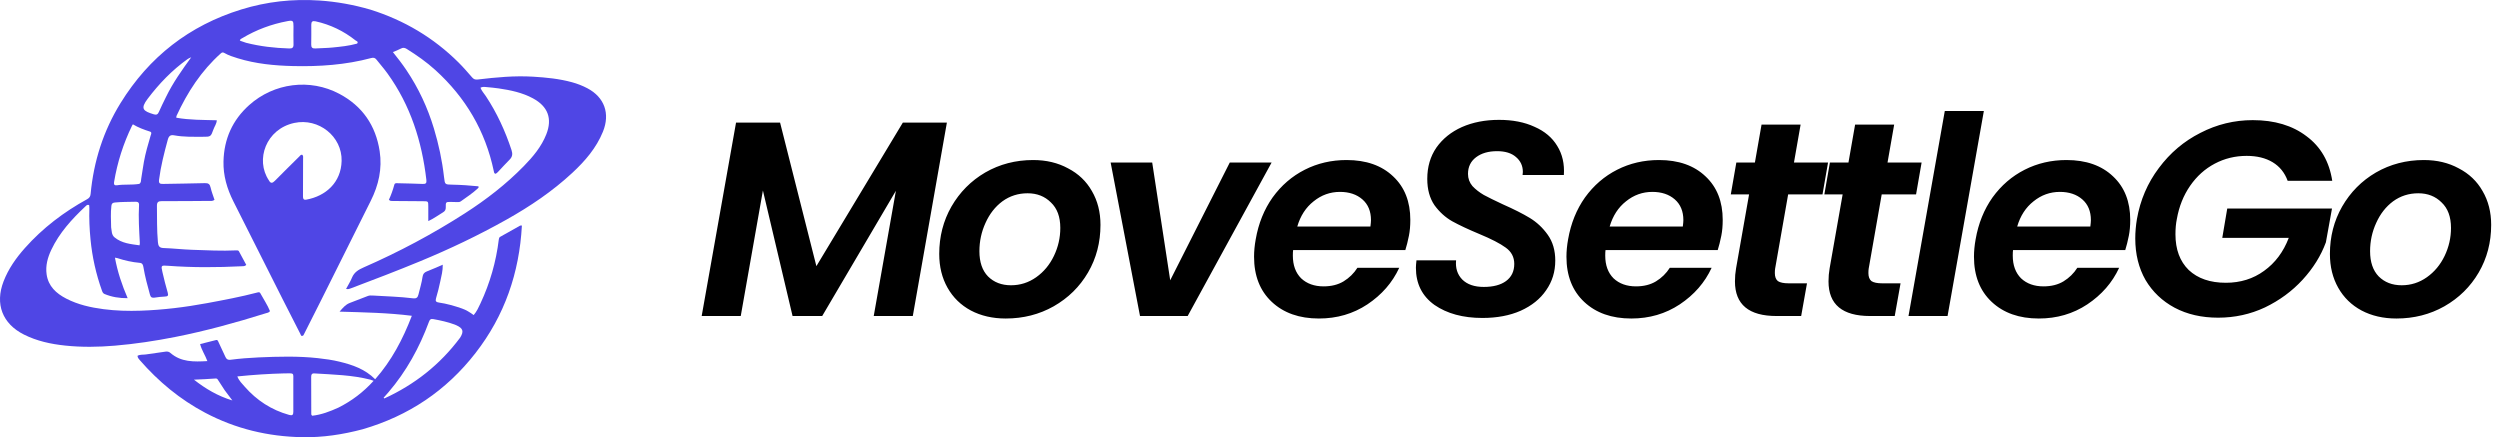<svg width="1155" height="202" viewBox="0 0 1155 202" fill="none" xmlns="http://www.w3.org/2000/svg">
<path d="M171.166 4.457C186.775 9.375 200.341 17.436 211.85 28.877C214.05 31.064 216.084 33.42 218.121 35.763C218.869 36.623 219.56 36.869 220.743 36.728C229.207 35.719 237.673 34.916 246.238 35.425C252.346 35.788 258.386 36.382 264.291 38.002C266.746 38.675 269.126 39.596 271.378 40.784C279.27 44.947 281.952 52.475 278.56 60.834C275.495 68.388 270.295 74.388 264.426 79.843C255.235 88.386 244.886 95.351 233.97 101.48C221.103 108.702 207.807 115.037 194.163 120.676C183.565 125.056 172.86 129.15 162.135 133.199C161.507 133.436 160.894 133.739 159.882 133.476C160.828 131.707 161.886 130.067 162.611 128.292C163.662 125.717 165.691 124.557 168.102 123.501C184.328 116.395 199.928 108.098 214.83 98.52C224.646 92.21 233.838 85.107 242.007 76.743C246.251 72.397 250.138 67.778 252.397 62.048C255.262 54.78 253.146 49.173 246.226 45.436C241.275 42.763 235.864 41.648 230.371 40.842C228.474 40.563 226.559 40.404 224.649 40.223C223.766 40.139 222.862 40.026 221.969 40.54C222.526 42.014 223.603 43.129 224.435 44.383C229.591 52.15 233.418 60.532 236.335 69.363C236.918 71.127 236.741 72.472 235.402 73.792C233.634 75.534 231.991 77.401 230.28 79.201C229.86 79.642 229.45 80.123 228.839 80.297C228.226 80.034 228.224 79.491 228.124 79.014C224.241 60.515 215.107 45.044 201.131 32.36C197.059 28.665 192.583 25.524 187.925 22.615C186.945 22.003 186.158 21.902 185.137 22.473C184.065 23.072 182.883 23.477 181.522 24.065C183.758 26.855 185.854 29.56 187.762 32.4C193.375 40.752 197.579 49.764 200.478 59.391C202.676 66.685 204.267 74.105 205.125 81.677C205.137 81.789 205.158 81.9 205.171 82.012C205.553 85.269 205.553 85.253 208.966 85.316C213.021 85.39 217.063 85.677 221.03 86.077C221.305 86.71 220.891 86.912 220.615 87.168C218.245 89.365 215.53 91.109 212.923 92.996C212.428 93.355 211.902 93.401 211.319 93.368C210.361 93.313 209.399 93.306 208.438 93.296C205.955 93.27 205.9 93.274 205.947 95.801C205.967 96.9 205.597 97.556 204.653 98.113C202.486 99.392 200.477 100.944 197.873 102.146C197.873 100.109 197.873 98.341 197.873 96.574C197.872 96.179 197.871 95.784 197.87 95.389C197.86 92.968 197.86 92.975 195.491 92.961C190.799 92.932 186.107 92.897 181.415 92.856C180.863 92.852 180.274 92.944 179.671 92.295C180.698 90.096 181.525 87.726 182.194 85.299C182.432 84.438 183.285 84.642 183.936 84.657C187.721 84.746 191.506 84.823 195.288 84.978C196.674 85.035 197.166 84.674 196.991 83.162C194.932 65.339 189.652 48.694 179.054 33.988C177.44 31.747 175.606 29.665 173.891 27.496C173.246 26.681 172.527 26.539 171.509 26.812C159.677 29.982 147.58 30.801 135.404 30.519C126.759 30.319 118.164 29.489 109.832 26.919C107.724 26.269 105.618 25.617 103.702 24.498C103.08 24.135 102.637 24.108 102.06 24.623C93.004 32.701 86.564 42.624 81.546 53.551C81.48 53.696 81.501 53.88 81.442 54.383C87.593 55.481 93.823 55.38 100.161 55.565C100.074 57.191 99.12 58.374 98.642 59.712C97.392 63.215 97.349 63.202 93.656 63.192C89.251 63.18 84.835 63.338 80.473 62.52C78.78 62.202 77.993 62.792 77.521 64.526C75.859 70.619 74.29 76.716 73.487 83C73.265 84.742 73.865 85.011 75.356 84.976C81.796 84.827 88.24 84.805 94.679 84.609C96.31 84.559 96.956 85.099 97.302 86.65C97.729 88.557 98.475 90.393 99.099 92.31C98.296 93.001 97.363 92.814 96.498 92.821C89.262 92.877 82.026 92.956 74.791 92.918C73.123 92.909 72.481 93.368 72.503 95.106C72.575 100.687 72.443 106.27 72.953 111.841C73.1 113.453 73.472 114.522 75.495 114.589C79.893 114.733 84.278 115.254 88.677 115.404C95.508 115.637 102.343 115.997 109.183 115.675C109.66 115.653 110.132 115.637 110.383 116.095C111.538 118.203 112.667 120.326 113.78 122.395C113.034 123.102 112.32 122.98 111.666 123.012C100.313 123.569 88.963 123.645 77.618 122.793C74.398 122.551 74.327 122.6 75.04 125.683C75.776 128.865 76.561 132.04 77.48 135.173C77.898 136.599 77.529 136.974 76.138 137.016C74.564 137.063 72.988 137.271 71.427 137.506C70.298 137.676 69.65 137.438 69.308 136.22C68.122 131.986 66.991 127.743 66.258 123.405C66.088 122.397 65.81 121.547 64.571 121.44C61.011 121.131 57.551 120.341 54.159 119.234C53.902 119.15 53.623 119.131 53.104 119.036C54.282 125.553 56.339 131.63 58.971 137.758C55.065 137.793 51.609 137.204 48.291 135.828C47.597 135.54 47.333 134.916 47.1 134.266C44.35 126.591 42.598 118.704 41.814 110.583C41.353 105.801 41.128 101.026 41.287 96.229C41.303 95.731 41.218 95.23 41.181 94.75C40.365 94.387 39.915 94.929 39.498 95.322C33.211 101.228 27.428 107.534 23.692 115.437C21.999 119.018 20.975 122.774 21.535 126.74C22.311 132.237 25.947 135.557 30.632 137.971C36.032 140.753 41.852 142.054 47.817 142.833C53.545 143.581 59.304 143.737 65.069 143.538C75.353 143.183 85.538 141.924 95.652 140.052C103.418 138.614 111.177 137.152 118.824 135.155C119.312 135.028 119.927 134.845 120.219 135.388C121.731 138.198 123.566 140.843 124.735 143.746C124.167 144.511 123.437 144.533 122.811 144.729C109.013 149.054 95.083 152.89 80.891 155.692C71.7 157.507 62.441 158.903 53.091 159.695C45.413 160.345 37.754 160.462 30.088 159.652C23.478 158.953 17.054 157.577 11.06 154.566C1.099 149.56 -2.385 140.46 1.636 130.023C3.882 124.191 7.409 119.197 11.527 114.57C19.761 105.317 29.484 97.949 40.313 91.997C41.328 91.439 41.761 90.712 41.865 89.601C43.271 74.546 47.746 60.469 55.71 47.59C68.892 26.274 87.45 11.801 111.47 4.377C123.253 0.735 135.279 -0.593 147.592 0.239C155.575 0.779 163.37 2.193 171.166 4.457ZM64.316 84.96C65.282 84.42 65.097 83.41 65.242 82.57C65.689 79.967 66.013 77.343 66.488 74.746C67.237 70.644 68.411 66.646 69.589 62.65C69.776 62.018 70.331 61.119 69.257 60.778C66.529 59.913 63.855 58.933 61.4 57.44C61.201 57.745 61.094 57.875 61.022 58.022C56.975 66.33 54.195 75.039 52.693 84.157C52.497 85.349 53.004 85.765 54.075 85.594C57.379 85.065 60.739 85.538 64.316 84.96ZM51.339 105.004C51.661 106.63 51.449 108.453 52.929 109.669C56.281 112.423 60.353 112.768 64.473 113.339C64.542 112.781 64.618 112.507 64.603 112.238C64.29 106.396 63.901 100.555 64.237 94.7C64.309 93.445 63.563 93.181 62.52 93.211C59.364 93.303 56.205 93.229 53.053 93.556C52.021 93.664 51.591 94.043 51.465 95.082C51.078 98.286 51.274 101.492 51.339 105.004ZM113.671 19.765C120.209 21.44 126.866 22.181 133.602 22.39C135.063 22.435 135.644 22 135.602 20.496C135.524 17.734 135.58 14.968 135.595 12.203C135.609 9.576 135.331 9.296 132.795 9.771C125.396 11.157 118.442 13.741 111.977 17.602C111.562 17.85 111.023 17.994 110.798 18.665C110.898 18.731 111.024 18.854 111.175 18.908C111.918 19.176 112.668 19.426 113.671 19.765ZM164.99 20.142C165.728 19.19 164.652 18.982 164.27 18.679C158.797 14.335 152.656 11.375 145.813 9.853C144.35 9.528 143.807 9.994 143.813 11.412C143.826 14.455 143.849 17.498 143.783 20.54C143.752 21.936 144.291 22.478 145.681 22.386C148.325 22.21 150.985 22.218 153.618 21.951C157.369 21.571 161.134 21.223 164.99 20.142ZM76.711 44.765C79.884 38.232 84.079 32.34 88.341 26.471C87.649 26.719 87.043 27.02 86.501 27.409C79.433 32.492 73.477 38.694 68.243 45.608C64.727 50.253 66.105 51.321 71.058 52.816C72.249 53.176 72.903 52.899 73.411 51.707C74.382 49.429 75.52 47.223 76.711 44.765Z" fill="#4F46E5"/>
<path d="M140.194 154.887C139.116 155.734 139 154.734 138.736 154.22C136.03 148.952 133.334 143.679 130.667 138.392C123.048 123.29 115.441 108.182 107.838 93.071C104.91 87.252 103.1 81.163 103.253 74.566C103.493 64.2 107.416 55.451 115.104 48.565C126.58 38.287 143.204 36.138 156.797 43.362C167.375 48.983 173.603 57.948 175.41 69.867C176.638 77.973 174.927 85.529 171.297 92.772C163.641 108.046 156.032 123.344 148.394 138.627C145.697 144.023 142.973 149.405 140.194 154.887ZM124.236 83.35C125.027 84.824 125.85 84.692 126.952 83.574C130.677 79.796 134.466 76.082 138.237 72.349C138.622 71.967 138.913 71.413 139.615 71.486C140.229 72.007 140.025 72.722 140.024 73.371C140.016 79.068 139.987 84.764 139.981 90.461C139.98 91.444 139.955 92.52 141.484 92.243C150.51 90.611 157.596 84.3 157.829 74.336C158.094 63.042 147.227 54.373 135.955 56.797C122.951 59.592 117.8 73.771 124.236 83.35Z" fill="#4F46E5"/>
<path d="M167.578 198.308C158.344 200.76 149.114 202.16 139.669 201.985C123.823 201.693 108.823 198.114 94.776 190.681C83.14 184.524 73.21 176.279 64.595 166.395C64.118 165.848 63.606 165.304 63.518 164.397C64.717 163.677 66.114 163.948 67.409 163.751C70.421 163.293 73.445 162.917 76.456 162.458C77.36 162.32 78.064 162.474 78.779 163.093C83.666 167.321 89.518 167.187 95.807 166.827C94.807 164.087 93.198 161.857 92.449 158.966C94.956 158.328 97.382 157.694 99.817 157.1C100.583 156.913 100.729 157.576 100.964 158.079C102.04 160.377 103.145 162.662 104.183 164.976C104.653 166.023 105.387 166.355 106.477 166.215C110.79 165.662 115.118 165.308 119.464 165.12C128.607 164.725 137.741 164.464 146.871 165.464C150.244 165.834 153.593 166.301 156.88 167.103C162.847 168.559 168.61 170.493 173.328 175.211C180.923 166.592 186.097 156.774 190.269 145.894C179.12 144.494 168.22 144.316 156.886 143.98C158.407 142.188 159.654 140.728 161.532 139.987C164.317 138.889 167.123 137.846 169.912 136.757C170.624 136.479 171.339 136.481 172.078 136.527C178.33 136.914 184.601 137.047 190.823 137.822C192.304 138.007 192.98 137.523 193.324 136.083C193.977 133.346 194.831 130.655 195.227 127.859C195.401 126.632 195.977 125.865 197.192 125.399C199.592 124.48 201.934 123.408 204.555 122.291C204.6 125.136 203.938 127.523 203.43 129.916C202.869 132.558 202.239 135.193 201.454 137.776C201.027 139.182 201.528 139.601 202.768 139.777C206.415 140.294 209.929 141.322 213.405 142.52C215.348 143.19 217.056 144.259 218.846 145.565C220.284 143.871 221.137 141.969 222.002 140.116C226.373 130.75 229.193 120.929 230.445 110.668C230.51 110.136 230.601 109.684 231.114 109.396C234.167 107.683 237.214 105.959 240.27 104.25C240.397 104.178 240.59 104.224 241.119 104.196C239.933 126.071 233.151 145.77 219.699 163.088C206.205 180.461 188.826 192.117 167.578 198.308ZM212.589 155.99C214.39 153.081 213.962 151.697 210.818 150.262C210.561 150.144 210.3 150.034 210.035 149.936C206.849 148.753 203.545 148.044 200.21 147.428C199.001 147.205 198.576 147.589 198.169 148.693C193.781 160.594 187.742 171.563 179.455 181.236C178.728 182.086 177.973 182.912 177.231 183.749C177.344 183.861 177.457 183.973 177.57 184.085C191.505 177.694 203.239 168.532 212.589 155.99ZM156.411 188.29C162.509 185.212 167.859 181.194 172.614 175.933C171.804 175.644 171.446 175.484 171.072 175.389C162.601 173.237 153.91 173.057 145.258 172.521C143.979 172.442 143.761 173.121 143.767 174.179C143.796 179.697 143.788 185.216 143.807 190.735C143.809 191.16 143.673 191.649 144.248 192.073C148.39 191.615 152.333 190.158 156.411 188.29ZM131.349 172.502C124.15 172.691 116.972 173.155 109.646 173.911C110.449 175.951 111.821 177.235 113.027 178.612C118.595 184.97 125.395 189.409 133.585 191.687C135.044 192.093 135.53 191.711 135.516 190.22C135.473 185.595 135.531 180.97 135.513 176.345C135.497 171.863 136.121 172.536 131.349 172.502ZM103.795 180.267C102.841 178.801 101.879 177.34 100.937 175.867C100.632 175.39 100.401 174.808 99.712 174.856C96.364 175.087 93.014 175.295 89.602 175.403C94.959 179.63 100.721 183.009 107.358 185.011C106.218 183.496 105.077 181.981 103.795 180.267Z" fill="#4F46E5"/>
<path d="M437.456 56.656L421.712 146H403.664L413.904 88.144L379.856 146H366.16L352.464 88.016L342.224 146H324.176L340.048 56.656H360.4L377.168 122.96L417.104 56.656H437.456ZM464.645 147.152C458.586 147.152 453.21 145.915 448.517 143.44C443.909 140.965 440.325 137.467 437.765 132.944C435.205 128.421 433.925 123.216 433.925 117.328C433.925 109.307 435.802 102.011 439.557 95.44C443.397 88.784 448.602 83.536 455.173 79.696C461.829 75.856 469.21 73.936 477.317 73.936C483.376 73.936 488.752 75.216 493.445 77.776C498.224 80.251 501.893 83.749 504.453 88.272C507.098 92.795 508.421 98 508.421 103.888C508.421 111.995 506.501 119.333 502.661 125.904C498.821 132.475 493.53 137.68 486.789 141.52C480.133 145.275 472.752 147.152 464.645 147.152ZM467.077 131.792C471.344 131.792 475.226 130.555 478.725 128.08C482.224 125.605 484.954 122.32 486.917 118.224C488.88 114.128 489.861 109.819 489.861 105.296C489.861 100.176 488.41 96.251 485.509 93.52C482.693 90.704 479.109 89.296 474.757 89.296C470.405 89.296 466.522 90.533 463.109 93.008C459.781 95.483 457.178 98.811 455.301 102.992C453.424 107.088 452.485 111.44 452.485 116.048C452.485 121.083 453.808 124.965 456.453 127.696C459.184 130.427 462.725 131.792 467.077 131.792ZM540.638 129.488L568.158 75.088H587.486L548.702 146H526.686L513.118 75.088H532.318L540.638 129.488ZM622.127 73.936C631.172 73.936 638.34 76.453 643.631 81.488C648.922 86.437 651.567 93.136 651.567 101.584C651.567 104.315 651.354 106.747 650.927 108.88C650.415 111.44 649.86 113.659 649.263 115.536H597.423C597.338 116.133 597.295 116.987 597.295 118.096C597.295 122.533 598.575 126.032 601.135 128.592C603.78 131.067 607.236 132.304 611.503 132.304C615.087 132.304 618.159 131.536 620.719 130C623.364 128.379 625.498 126.288 627.119 123.728H646.447C643.29 130.555 638.383 136.187 631.727 140.624C625.156 144.976 617.69 147.152 609.327 147.152C600.282 147.152 593.028 144.592 587.567 139.472C582.106 134.352 579.375 127.397 579.375 118.608C579.375 116.048 579.631 113.36 580.143 110.544C581.423 103.205 584.026 96.763 587.951 91.216C591.962 85.669 596.911 81.403 602.799 78.416C608.687 75.429 615.13 73.936 622.127 73.936ZM633.135 104.656C633.306 103.291 633.391 102.309 633.391 101.712C633.391 97.616 632.068 94.416 629.423 92.112C626.778 89.808 623.322 88.656 619.055 88.656C614.532 88.656 610.479 90.107 606.895 93.008C603.311 95.824 600.794 99.707 599.343 104.656H633.135ZM684.871 146.896C675.911 146.896 668.53 144.891 662.727 140.88C657.01 136.784 654.151 131.067 654.151 123.728C654.151 122.96 654.236 121.808 654.407 120.272H672.711C672.37 123.856 673.308 126.8 675.527 129.104C677.831 131.408 681.159 132.56 685.511 132.56C689.863 132.56 693.276 131.664 695.751 129.872C698.311 127.995 699.591 125.349 699.591 121.936C699.591 118.779 698.268 116.261 695.623 114.384C693.063 112.507 689.01 110.416 683.463 108.112C678.343 105.979 674.162 104.016 670.919 102.224C667.762 100.432 665.031 97.957 662.727 94.8C660.508 91.557 659.399 87.504 659.399 82.64C659.399 77.093 660.807 72.272 663.623 68.176C666.524 64.08 670.45 60.923 675.399 58.704C680.434 56.485 686.151 55.376 692.551 55.376C698.866 55.376 704.327 56.443 708.935 58.576C713.628 60.624 717.127 63.568 719.431 67.408C721.82 71.248 722.844 75.728 722.503 80.848H703.431L703.559 79.44C703.559 76.624 702.492 74.32 700.359 72.528C698.311 70.736 695.41 69.84 691.655 69.84C687.644 69.84 684.402 70.779 681.927 72.656C679.452 74.533 678.215 77.093 678.215 80.336C678.215 82.469 678.898 84.347 680.263 85.968C681.714 87.504 683.463 88.869 685.511 90.064C687.559 91.173 690.503 92.624 694.343 94.416C699.378 96.635 703.516 98.725 706.759 100.688C710.002 102.651 712.775 105.253 715.079 108.496C717.383 111.739 718.535 115.707 718.535 120.4C718.535 125.52 717.127 130.085 714.311 134.096C711.58 138.107 707.655 141.264 702.535 143.568C697.5 145.787 691.612 146.896 684.871 146.896ZM766.452 73.936C775.497 73.936 782.665 76.453 787.956 81.488C793.247 86.437 795.892 93.136 795.892 101.584C795.892 104.315 795.679 106.747 795.252 108.88C794.74 111.44 794.185 113.659 793.588 115.536H741.748C741.663 116.133 741.62 116.987 741.62 118.096C741.62 122.533 742.9 126.032 745.46 128.592C748.105 131.067 751.561 132.304 755.828 132.304C759.412 132.304 762.484 131.536 765.044 130C767.689 128.379 769.823 126.288 771.444 123.728H790.772C787.615 130.555 782.708 136.187 776.052 140.624C769.481 144.976 762.015 147.152 753.652 147.152C744.607 147.152 737.353 144.592 731.892 139.472C726.431 134.352 723.7 127.397 723.7 118.608C723.7 116.048 723.956 113.36 724.468 110.544C725.748 103.205 728.351 96.763 732.276 91.216C736.287 85.669 741.236 81.403 747.124 78.416C753.012 75.429 759.455 73.936 766.452 73.936ZM777.46 104.656C777.631 103.291 777.716 102.309 777.716 101.712C777.716 97.616 776.393 94.416 773.748 92.112C771.103 89.808 767.647 88.656 763.38 88.656C758.857 88.656 754.804 90.107 751.22 93.008C747.636 95.824 745.119 99.707 743.668 104.656H777.46ZM820.108 124.112C820.023 124.624 819.98 125.307 819.98 126.16C819.98 127.867 820.449 129.104 821.388 129.872C822.412 130.555 824.076 130.896 826.38 130.896H834.828L832.14 146H820.748C807.948 146 801.548 140.667 801.548 130C801.548 127.952 801.719 125.947 802.06 123.984L808.076 89.808H799.628L802.188 75.088H810.764L813.836 57.552H831.884L828.812 75.088H844.556L841.996 89.808H826.124L820.108 124.112ZM863.333 124.112C863.248 124.624 863.205 125.307 863.205 126.16C863.205 127.867 863.674 129.104 864.613 129.872C865.637 130.555 867.301 130.896 869.605 130.896H878.053L875.365 146H863.973C851.173 146 844.773 140.667 844.773 130C844.773 127.952 844.944 125.947 845.285 123.984L851.301 89.808H842.853L845.413 75.088H853.989L857.061 57.552H875.109L872.037 75.088H887.781L885.221 89.808H869.349L863.333 124.112ZM916.542 51.28L899.774 146H881.726L898.494 51.28H916.542ZM954.727 73.936C963.772 73.936 970.94 76.453 976.231 81.488C981.522 86.437 984.167 93.136 984.167 101.584C984.167 104.315 983.954 106.747 983.527 108.88C983.015 111.44 982.46 113.659 981.863 115.536H930.023C929.938 116.133 929.895 116.987 929.895 118.096C929.895 122.533 931.175 126.032 933.735 128.592C936.38 131.067 939.836 132.304 944.103 132.304C947.687 132.304 950.759 131.536 953.319 130C955.964 128.379 958.098 126.288 959.719 123.728H979.047C975.89 130.555 970.983 136.187 964.327 140.624C957.756 144.976 950.29 147.152 941.927 147.152C932.882 147.152 925.628 144.592 920.167 139.472C914.706 134.352 911.975 127.397 911.975 118.608C911.975 116.048 912.231 113.36 912.743 110.544C914.023 103.205 916.626 96.763 920.551 91.216C924.562 85.669 929.511 81.403 935.399 78.416C941.287 75.429 947.73 73.936 954.727 73.936ZM965.735 104.656C965.906 103.291 965.991 102.309 965.991 101.712C965.991 97.616 964.668 94.416 962.023 92.112C959.378 89.808 955.922 88.656 951.655 88.656C947.132 88.656 943.079 90.107 939.495 93.008C935.911 95.824 933.394 99.707 931.943 104.656H965.735ZM987.263 101.2C988.799 92.411 992.17 84.56 997.375 77.648C1002.58 70.651 1008.98 65.232 1016.58 61.392C1024.17 57.467 1032.23 55.504 1040.77 55.504C1050.84 55.504 1059.11 57.979 1065.6 62.928C1072.17 67.792 1076.14 74.661 1077.5 83.536H1056.9C1055.53 79.781 1053.23 76.923 1049.98 74.96C1046.74 72.997 1042.73 72.016 1037.95 72.016C1032.66 72.016 1027.75 73.211 1023.23 75.6C1018.71 77.989 1014.91 81.403 1011.84 85.84C1008.77 90.277 1006.72 95.397 1005.7 101.2C1005.27 103.248 1005.06 105.595 1005.06 108.24C1005.06 115.237 1007.1 120.741 1011.2 124.752C1015.38 128.677 1021.1 130.64 1028.35 130.64C1035.09 130.64 1040.98 128.805 1046.01 125.136C1051.13 121.467 1054.93 116.389 1057.41 109.904H1026.69L1028.99 96.336H1077.38L1074.56 111.952C1072.26 118.181 1068.67 123.941 1063.81 129.232C1058.94 134.523 1053.14 138.789 1046.4 142.032C1039.66 145.189 1032.45 146.768 1024.77 146.768C1017.17 146.768 1010.47 145.232 1004.67 142.16C998.954 139.088 994.474 134.821 991.231 129.36C988.074 123.813 986.495 117.413 986.495 110.16C986.495 107.259 986.751 104.272 987.263 101.2ZM1107.14 147.152C1101.09 147.152 1095.71 145.915 1091.02 143.44C1086.41 140.965 1082.82 137.467 1080.26 132.944C1077.7 128.421 1076.42 123.216 1076.42 117.328C1076.42 109.307 1078.3 102.011 1082.06 95.44C1085.9 88.784 1091.1 83.536 1097.67 79.696C1104.33 75.856 1111.71 73.936 1119.82 73.936C1125.88 73.936 1131.25 75.216 1135.94 77.776C1140.72 80.251 1144.39 83.749 1146.95 88.272C1149.6 92.795 1150.92 98 1150.92 103.888C1150.92 111.995 1149 119.333 1145.16 125.904C1141.32 132.475 1136.03 137.68 1129.29 141.52C1122.63 145.275 1115.25 147.152 1107.14 147.152ZM1109.58 131.792C1113.84 131.792 1117.73 130.555 1121.22 128.08C1124.72 125.605 1127.45 122.32 1129.42 118.224C1131.38 114.128 1132.36 109.819 1132.36 105.296C1132.36 100.176 1130.91 96.251 1128.01 93.52C1125.19 90.704 1121.61 89.296 1117.26 89.296C1112.9 89.296 1109.02 90.533 1105.61 93.008C1102.28 95.483 1099.68 98.811 1097.8 102.992C1095.92 107.088 1094.98 111.44 1094.98 116.048C1094.98 121.083 1096.31 124.965 1098.95 127.696C1101.68 130.427 1105.22 131.792 1109.58 131.792Z" fill="black"/>
</svg>
